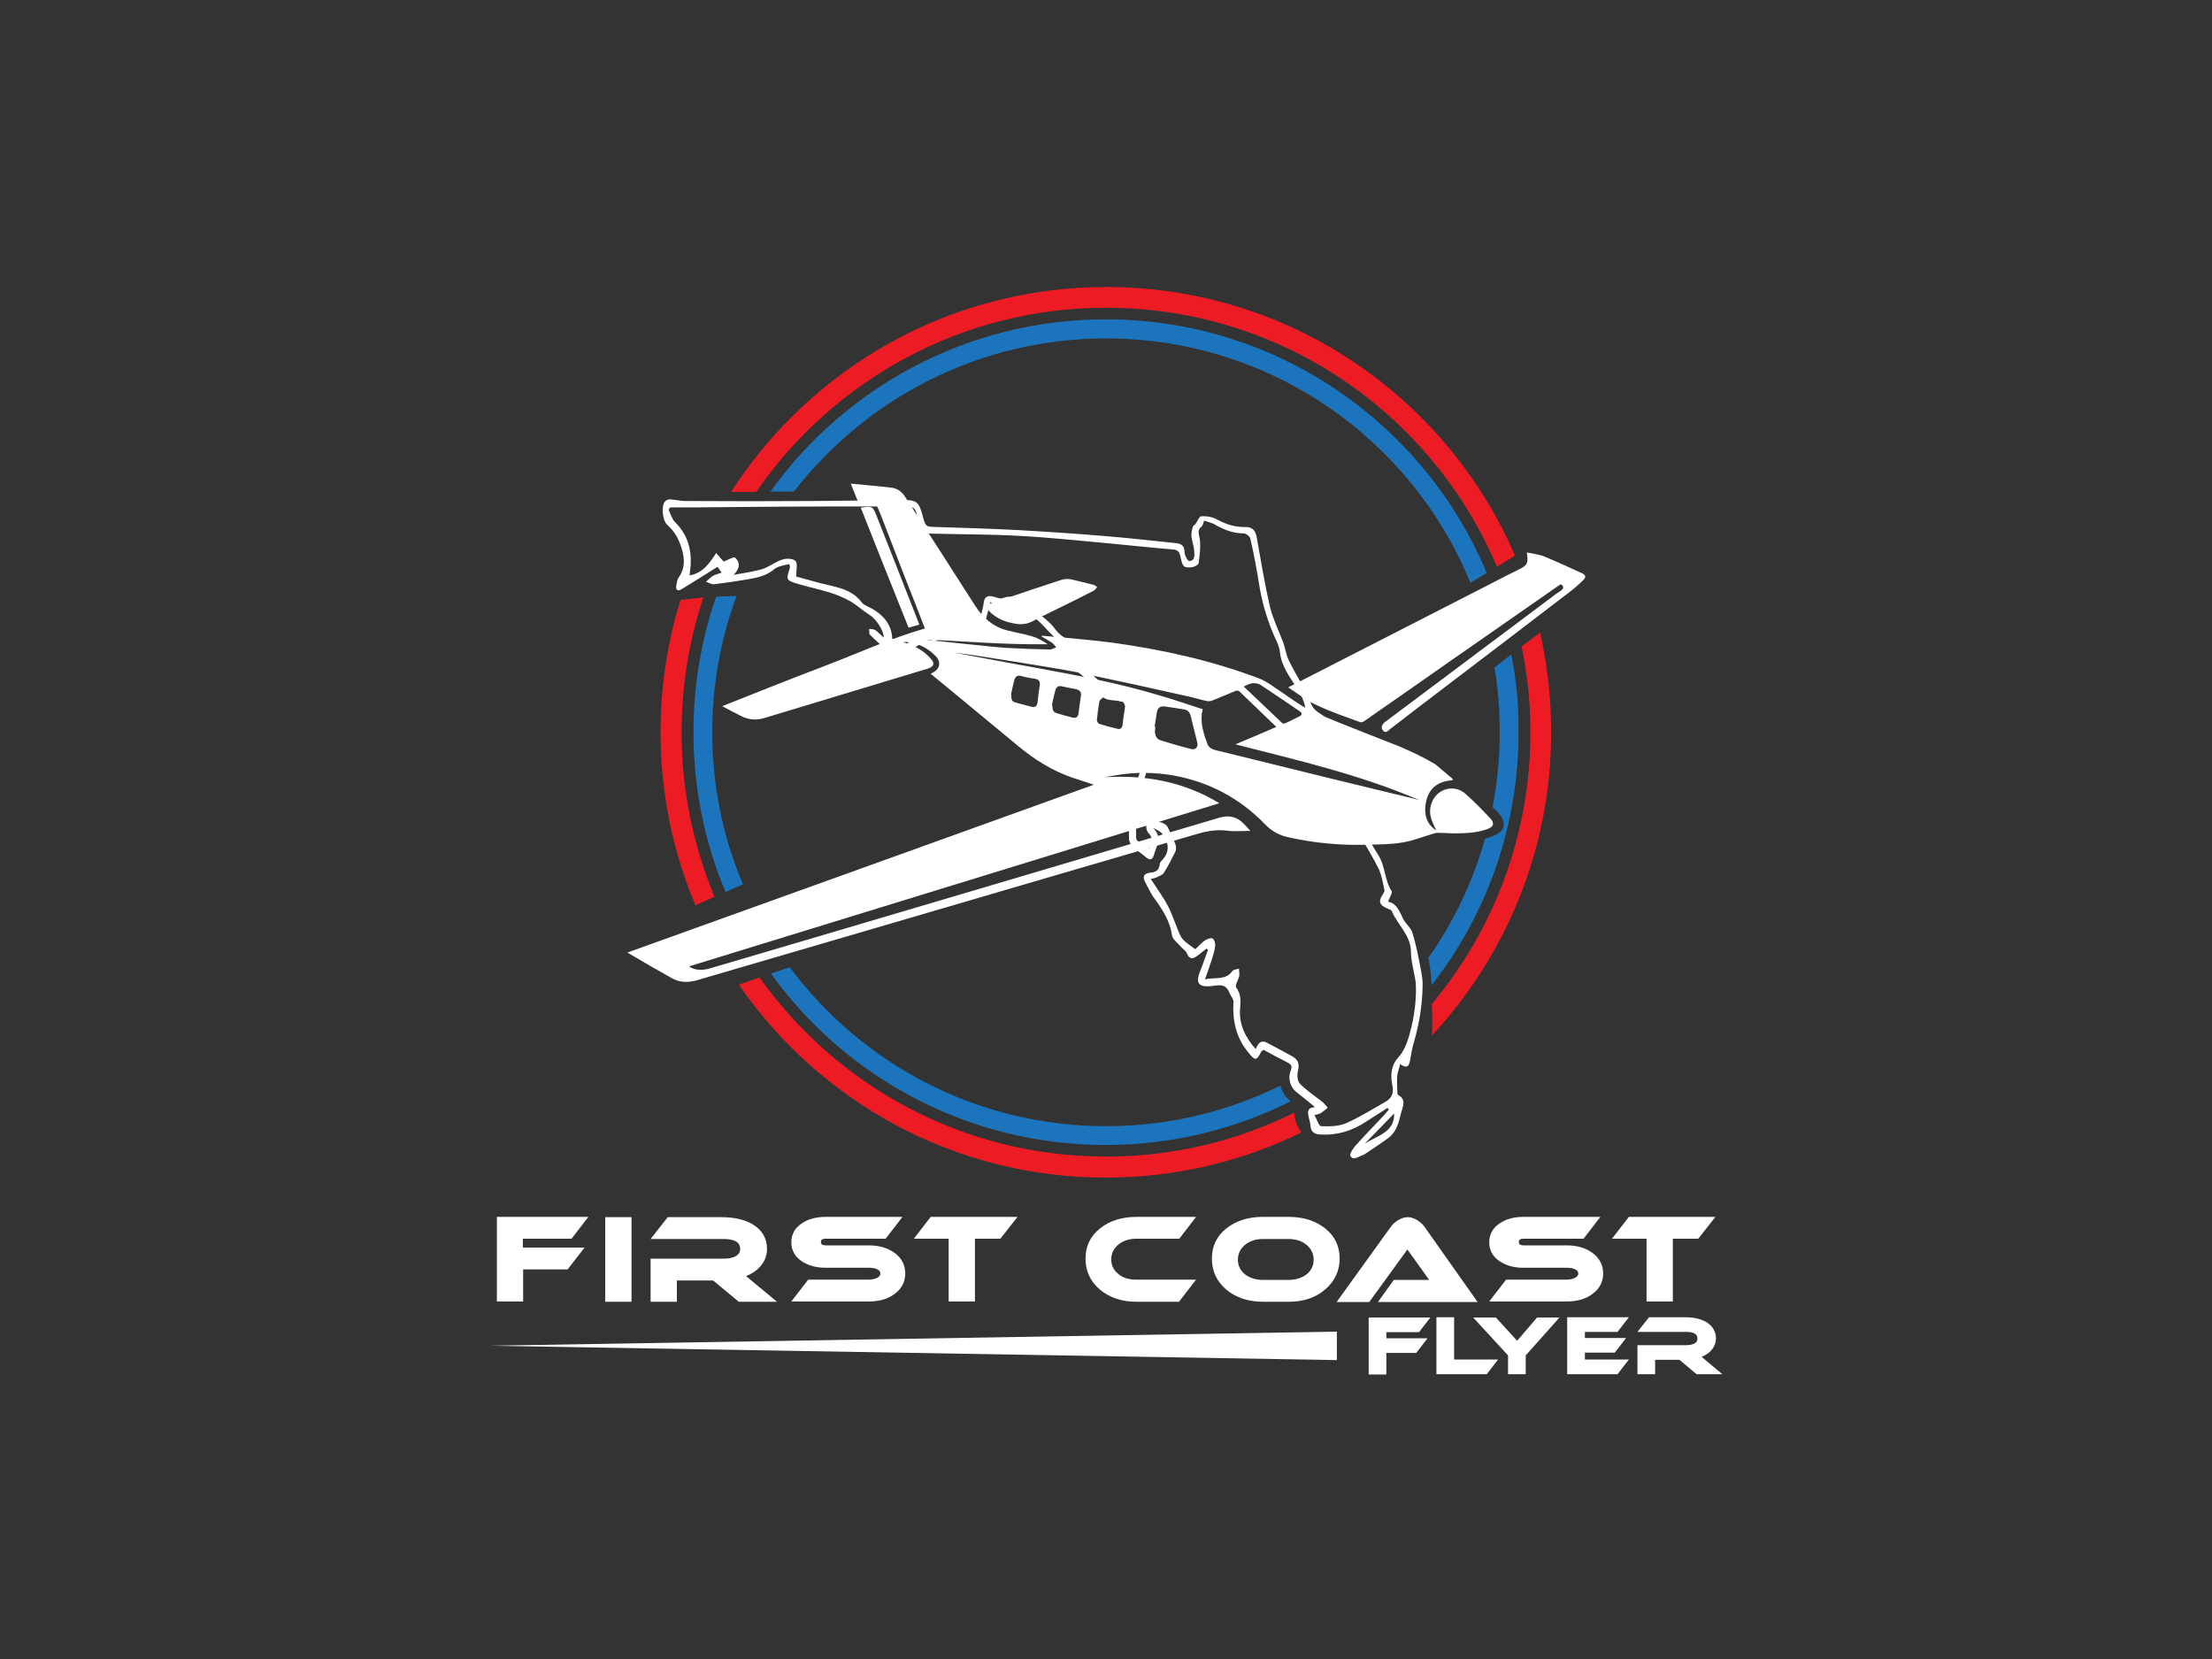 <svg version="1.1" id="Layer_1" x="0px" y="0px" viewBox="0 0 800 600" style="enable-background:new 0 0 800 600;" xml:space="preserve" xmlns="http://www.w3.org/2000/svg"><rect x="0" y="0" width="800" height="600" fill="#333333" stroke="none"/><defs id="defs45">
	
	
	
</defs>
<style type="text/css" id="style2">
	.st0{fill:#ED1C24;}
	.st1{fill:#1C75BC;}
</style>
<g id="g443"><g id="XMLID_97_" style="fill:#ffffff">
		<path id="XMLID_145_" d="m 212.8,440.1 -6.1,7.9 h -17.6 v 3.2 h 22.3 l -6.1,7.9 h -16.1 v 11.6 h -9.5 v -30.6 z" style="fill:#ffffff"></path>
		<path id="XMLID_147_" d="m 228.4,470.8 h -9.5 v -30.6 h 9.5 z" style="fill:#ffffff"></path>
		<path id="XMLID_149_" d="m 281,470.8 h -13.8 l -9.3,-7.7 h -13.1 v 7.7 h -9.5 v -15.6 h 26.4 c 1.6,0 2.9,-0.2 4,-0.7 1.3,-0.6 2,-1.5 2,-2.8 0,-2.4 -2,-3.6 -6,-3.6 h -26.4 l 6.2,-7.9 h 19.3 c 4.8,0 8.7,0.9 11.6,2.7 3.3,2.1 5,5 5,8.8 0,2.2 -0.7,4.1 -2,5.8 -1.3,1.7 -3.2,3.1 -5.6,4 z" style="fill:#ffffff"></path>
		<path id="XMLID_151_" d="m 326.4,440.1 -6.1,7.9 h -21.7 c -1.2,0 -1.7,0.4 -1.7,1.2 0,0.8 0.6,1.2 1.7,1.2 h 15.6 c 3.7,0 6.8,0.9 9.3,2.7 2.6,1.9 3.9,4.4 3.9,7.5 0,3 -1.3,5.5 -3.9,7.4 -2.4,1.8 -5.5,2.7 -9.3,2.7 h -28 l 6.1,-7.9 h 21.9 c 1,0 1.9,-0.2 2.7,-0.5 1,-0.4 1.5,-1 1.5,-1.7 0,-0.8 -0.5,-1.3 -1.5,-1.7 -0.8,-0.3 -1.7,-0.4 -2.7,-0.4 h -15.6 c -3.5,0 -6.3,-0.8 -8.7,-2.4 -2.5,-1.7 -3.7,-4 -3.7,-6.8 0,-2.8 1.2,-5.1 3.7,-6.8 2.3,-1.6 5.2,-2.4 8.7,-2.4 z" style="fill:#ffffff"></path>
		<path id="XMLID_153_" d="m 368,440.1 -6.2,7.9 h -9.2 v 22.7 h -9.5 V 448 h -12.6 l 6.1,-7.9 z" style="fill:#ffffff"></path>
		<path id="XMLID_155_" d="m 432.5,462.9 -6.1,7.9 H 411 c -5.3,0 -9.7,-1.5 -13.2,-4.4 -3.5,-3 -5.2,-6.7 -5.2,-11.2 0,-4.5 1.7,-8.1 5.2,-10.9 3.5,-2.8 7.9,-4.2 13.3,-4.2 h 21.5 l -6.1,7.9 H 411 c -2.6,0 -4.8,0.7 -6.5,2.1 -1.7,1.4 -2.6,3.2 -2.6,5.4 0,2.2 0.9,3.9 2.6,5.3 1.7,1.4 3.9,2 6.5,2 h 21.5 z" style="fill:#ffffff"></path>
		<path id="XMLID_157_" d="m 484.5,455.2 c 0,4.5 -1.8,8.2 -5.3,11.2 -3.5,3 -7.9,4.4 -13.2,4.4 h -9.2 c -5.4,0 -9.8,-1.5 -13.3,-4.4 -3.5,-3 -5.2,-6.7 -5.2,-11.2 0,-4.5 1.7,-8.1 5.2,-10.9 3.5,-2.8 7.9,-4.2 13.3,-4.2 h 9.2 c 5.4,0 9.8,1.4 13.3,4.2 3.5,2.8 5.2,6.4 5.2,10.9 z M 466,448.1 h -9.2 c -2.6,0 -4.8,0.7 -6.5,2.1 -1.7,1.4 -2.6,3.2 -2.6,5.4 0,2.2 0.9,3.9 2.6,5.3 1.7,1.3 3.9,2 6.5,2 h 9.2 c 2.6,0 4.8,-0.7 6.5,-2 1.7,-1.3 2.6,-3.1 2.6,-5.3 0,-2.2 -0.9,-4 -2.6,-5.4 -1.7,-1.4 -3.9,-2.1 -6.5,-2.1 z" style="fill:#ffffff"></path>
		<path id="XMLID_160_" d="m 498.4,470.8 5.7,-7.9 h 12.8 l -7.9,-11 -13.8,19 H 483.4 L 503,443.7 c 0.6,-0.9 1.5,-1.7 2.6,-2.4 1.2,-0.7 2.4,-1.1 3.5,-1.1 1.2,0 2.3,0.4 3.5,1.1 1,0.7 1.9,1.4 2.6,2.4 l 19.2,27.2 h -36 z" style="fill:#ffffff"></path>
		<path id="XMLID_162_" d="m 578.8,440.1 -6.1,7.9 H 551 c -1.2,0 -1.7,0.4 -1.7,1.2 0,0.8 0.6,1.2 1.7,1.2 h 15.6 c 3.7,0 6.8,0.9 9.3,2.7 2.6,1.9 3.9,4.4 3.9,7.5 0,3 -1.3,5.5 -3.9,7.4 -2.4,1.8 -5.5,2.7 -9.3,2.7 h -28 l 6.1,-7.9 h 21.9 c 1,0 1.9,-0.2 2.7,-0.5 1,-0.4 1.5,-1 1.5,-1.7 0,-0.8 -0.5,-1.3 -1.5,-1.7 -0.8,-0.3 -1.7,-0.4 -2.7,-0.4 H 551 c -3.5,0 -6.3,-0.8 -8.7,-2.4 -2.5,-1.7 -3.7,-4 -3.7,-6.8 0,-2.8 1.2,-5.1 3.7,-6.8 2.3,-1.6 5.2,-2.4 8.7,-2.4 z" style="fill:#ffffff"></path>
		<path id="XMLID_164_" d="m 620.4,440.1 -6.2,7.9 H 605 v 22.7 h -9.5 V 448 H 583 l 6.1,-7.9 z" style="fill:#ffffff"></path>
	</g><g id="XMLID_176_" style="fill:#ffffff">
		<g id="XMLID_98_" style="fill:#ffffff">
			<path id="XMLID_166_" d="m 517.3,476.5 -4.1,5.3 h -11.8 v 2.2 h 14.9 l -4.1,5.3 h -10.8 v 7.8 H 495 v -20.6 z" style="fill:#ffffff"></path>
			<path id="XMLID_168_" d="m 541.8,491.7 -4.1,5.3 h -18.2 v -20.6 h 6.4 v 15.3 z" style="fill:#ffffff"></path>
			<path id="XMLID_170_" d="m 564,476.5 -12.2,13.7 v 6.8 h -6.4 v -6.8 l -12.6,-13.7 h 8.2 l 7.7,8.4 7.2,-8.4 z" style="fill:#ffffff"></path>
			<path id="XMLID_172_" d="M 589.1,491.7 585,497 h -18.2 v -20.6 h 22.3 l -4.1,5.3 h -11.8 v 2.2 h 14.9 l -4.1,5.3 h -10.8 v 2.5 z" style="fill:#ffffff"></path>
			<path id="XMLID_174_" d="m 622.9,497 h -9.3 l -6.2,-5.2 h -8.8 v 5.2 h -6.4 v -10.5 h 17.7 c 1.1,0 2,-0.2 2.7,-0.5 0.9,-0.4 1.3,-1 1.3,-1.9 0,-1.6 -1.3,-2.4 -4,-2.4 h -17.7 l 4.2,-5.3 h 13 c 3.2,0 5.8,0.6 7.8,1.8 2.2,1.4 3.4,3.4 3.4,5.9 0,1.4 -0.5,2.8 -1.4,3.9 -0.9,1.2 -2.2,2.1 -3.8,2.7 z" style="fill:#ffffff"></path>
		</g>
		<polygon id="XMLID_177_" points="177.1,486.7 483.5,481.6 483.5,491.9" style="fill:#ffffff"></polygon>
	</g><g id="XMLID_37_">
		<g id="XMLID_80_">
			<g id="XMLID_81_" style="fill:#ffffff">
				<path id="XMLID_115_" d="m 513.7,349.8 c -0.8,-4.2 -1.6,-8.4 -2.9,-12.5 -0.6,-1.9 -2.6,-3.3 -3.4,-5.1 -1.3,-2.7 -2.3,-5.5 -5.4,-6.1 0.5,-1.4 1.7,-3.2 1.3,-3.8 -2.6,-4 -2.2,-9 -4.9,-13.2 -1.6,-2.5 -3.1,-5.1 -4.5,-7.7 l -1.1,2.4 c 1.9,3.3 3.9,6.6 5.6,10 1.3,2.5 1.7,5.4 2.3,8.1 0.1,0.4 -0.3,1.1 -0.6,1.6 -1.7,2.4 -1.2,3.9 1.5,5 0.6,0.3 1.5,0.5 1.7,0.9 2.1,5.1 7,8.8 7,15 0,4.2 1.7,8.3 1.8,12.5 0.1,6.7 -1,13.3 -3.1,19.7 -0.7,2 -1.7,4 -3.1,5.6 -2.9,3.1 -3.1,6.7 -2.3,10.5 0.5,2.6 -0.2,4.4 -2.4,5.7 -4.7,2.7 -9.4,5.6 -14.3,7.8 -2.7,1.2 -6.1,1.2 -9.1,1.1 -0.8,0 -1.5,-2.4 -2.4,-4 1.3,-0.4 2,-0.5 2.4,-0.8 0.9,-0.6 1.6,-1.2 2.4,-1.9 -0.7,-0.8 -1.4,-1.7 -2.2,-2.3 -2.7,-2.1 -5.6,-4 -7.9,-6.4 -0.9,-0.9 -1,-3.1 -0.7,-4.5 0.6,-2.6 0.2,-4.1 -2.1,-5.4 -3,-1.6 -6,-3.3 -9.1,-4.9 -2.4,-1.2 -3.2,0.5 -4.1,2.3 -3.7,-4.3 -6.1,-8.9 -5.6,-14.7 0.2,-2.6 0.4,-5.2 -1.4,-7.5 -0.3,-0.3 -0.1,-1.1 0.1,-1.6 0.3,-0.9 0.8,-1.7 1,-2.7 0.1,-0.8 -0.1,-1.7 -0.1,-2.6 -0.8,0.3 -2,0.3 -2.4,0.9 -2.5,3.5 -6.2,2.1 -9.9,3 1,-2.8 1.8,-5.1 2.5,-7.3 0.5,-1.6 1,-3.2 1.2,-4.8 0.1,-0.9 -0.3,-2.3 -1,-2.7 -0.6,-0.3 -1.9,0.2 -2.7,0.7 -1.3,0.9 -2.4,2.2 -3.5,3.2 -1.7,-1.3 -3.4,-2.3 -4.6,-3.7 -1,-1.2 -1.5,-2.8 -2.1,-4.3 -1.1,-2.7 -2,-5.5 -3.4,-8 -1.7,-3.2 -3.9,-6.1 -6,-9.4 1,-0.3 1.6,-0.3 2.1,-0.6 0.9,-0.5 2.1,-0.8 2.6,-1.6 1.6,-2.5 2.9,-5.1 4.2,-7.7 0.3,-0.7 0.3,-1.9 0,-2.7 -0.8,-2.1 -1.8,-4.1 -2.8,-6.2 -0.9,-1.9 -6.3,-3 -7.5,-1.3 -0.5,0.7 -0.2,2.7 0.5,3.4 1.9,1.9 1.4,3.6 0.4,5.6 -1.4,-0.9 -2.7,-1.6 -4,-2.5 -0.4,-0.2 -0.8,-0.8 -0.8,-1.2 0,-4 -0.3,-8 0.3,-11.9 0.7,-4.4 2.6,-8.5 3.6,-12.8 0.4,-1.9 0.2,-4 0,-5.9 -0.2,-1.8 -0.9,-3.5 -1.1,-5.3 -0.1,-0.6 0.3,-1.5 0.8,-1.9 1.4,-1.1 1.2,-2 0.2,-3.2 -2,-2.5 -4.8,-4.7 -3.3,-8.6 0.1,-0.3 -1,-1.6 -1.7,-1.7 -2.7,-0.5 -5.5,-0.7 -7.3,-0.8 -2.7,-2.6 -4.8,-4.7 -7,-6.7 -2.2,-1.9 -4.5,-3.5 -6.8,-5.3 1.2,-4.4 0.8,-5.4 -3.5,-8.3 -1.2,-0.8 -2.4,-1.7 -3.2,-2.8 -2.8,-4 -7,-6.3 -10.8,-9.1 -2.5,-1.8 -4.7,-4 -8.4,-2.5 -1.1,0.5 -2.9,-0.6 -4.4,-0.7 -1.5,-0.1 -2.3,0.6 -2.5,2.3 -0.2,1.8 -0.8,3.5 -1,4.7 -1.8,0.9 -3.2,1.6 -4.6,2.2 -2.9,1.2 -5.8,2.4 -8.7,3.2 -1.9,0.5 -3.8,2.6 -5.9,0.3 -0.1,-0.1 -0.4,0 -0.5,0 -2.5,1.6 -5,3.2 -7.5,4.7 -1.5,-0.6 -3.1,-1.2 -4.9,-1.9 -0.2,-5.8 -3.9,-9.4 -9.1,-11.9 -0.7,-0.3 -1.5,-0.7 -1.9,-1.3 -3.9,-5.2 -9.9,-5.6 -15.4,-7.1 -2.8,-0.8 -5.6,-1.5 -8.4,-2.3 0.1,-0.6 0.1,-0.9 0.1,-1.1 0,-1.5 0.5,-3.7 -0.3,-4.5 -0.8,-0.9 -3.1,-1 -4.5,-0.6 -2.2,0.6 -4.1,2.1 -6.2,3 -1.2,0.6 -2.6,0.9 -4,1.2 -2.3,0.5 -4.7,0.9 -7.7,1.4 2.4,-2.3 2.4,-4.5 0.6,-6.2 -0.5,-0.5 -2.6,0.8 -4.2,1.4 -0.6,-0.7 -1.5,-1.7 -2.7,-3.1 -2.4,3.8 -4.9,7.3 -9.6,8.1 0.1,-1.2 0.3,-2.5 0.4,-3.8 0.3,-6 -1.3,-11.2 -5.7,-15.5 -1.1,-1.1 -1.6,-3 -2.3,-4.5 0.2,-0.3 0.4,-0.5 0.6,-0.8 3.4,0 6.7,0 10.1,0 13.9,-0.1 27.8,-0.3 41.7,-0.3 11.3,-0.1 22.5,0 33.8,0 2,0 3.1,0.6 3.5,2.6 0.2,1 0.6,2 0.9,3 1.1,4 1.1,4.1 5.2,4.2 10.3,0.3 20.7,0.2 31,0.8 11.2,0.6 22.3,1.8 33.4,2.8 7.3,0.7 14.7,1.5 22,2.1 1.8,0.1 2.5,0.7 2.9,2.5 0.8,3.9 1.2,4.3 4.4,3.9 0.8,-0.1 2.2,-0.9 2.2,-1.5 0.4,-2.9 0.8,-5.9 0.4,-8.7 -0.3,-1.8 -1,-3.2 0.7,-4.5 0.4,-0.3 0.5,-1.1 0.9,-2.1 1.4,0.5 3,0.8 4.2,1.6 3.2,1.8 6.4,3 10.1,3 0.8,0 2.3,1.1 2.4,1.9 1.3,5.7 2.4,11.5 3.3,17.3 1.1,6.4 2.9,12.4 5.5,18.3 0.8,1.7 1.7,3.5 1.9,5.4 0.5,5.3 3.8,9.3 6.4,13.5 1.5,2.4 2.6,4.8 2.9,7.6 0.1,0.7 1,1.7 1.7,2 3.4,1 5.7,3.1 7.3,6.2 -2.7,-0.2 -3.5,0.5 -3.5,2.6 h 8.4 c -1,-1.5 -2,-3 -3.1,-4.4 -1.7,-2 -3.6,-4 -5.8,-5.4 -1.9,-1.2 -2.9,-2.4 -3.4,-4.6 -0.3,-1.7 -1.5,-3.2 -2.4,-4.8 -1.8,-3.2 -3.7,-6.4 -5.3,-9.7 -1,-2 -1.2,-4.3 -2,-6.4 -1.6,-4.3 -3.7,-8.5 -4.8,-12.9 -1.9,-8.3 -3.3,-16.8 -4.8,-25.2 -0.4,-2.4 -1.5,-3.7 -4.1,-3.7 -3.7,0.1 -7.1,-1 -10.4,-2.8 -1.6,-0.9 -3.7,-1.2 -5.5,-1.1 -0.8,0 -1.4,1.9 -2.2,2.9 -0.3,0.3 -0.8,0.6 -0.9,0.9 -0.3,1.1 -0.6,2.3 -0.5,3.5 0.2,1.8 0.9,3.5 1,5.3 0.1,1.4 0.4,3.5 -1.8,3.6 -0.6,0 -1.7,-2.1 -1.7,-3.2 0,-2.6 -1.4,-3.1 -3.4,-3.3 -8.4,-0.9 -16.7,-1.8 -25.1,-2.5 -10.6,-0.9 -21.3,-1.6 -31.9,-2.2 -9.7,-0.5 -19.4,-0.8 -29.1,-1.1 -4.1,-0.1 -4.1,0 -5.2,-4 -1.4,-5.3 -2.2,-5.8 -7.8,-5.8 -10.6,0.2 -21.2,0.3 -31.8,0.4 -15.4,0.1 -30.7,0.1 -46.1,0 -1.9,0 -3.9,-0.5 -5.8,-0.6 -0.6,0 -1.5,0.4 -1.8,0.9 -1.3,1.9 -0.8,6.7 0.9,8.3 2.2,2 3.7,4.2 4.7,7 1.5,4.1 2.2,8.1 -0.5,12 -0.6,0.8 -0.7,1.9 -0.9,2.9 -0.3,1.6 0.4,2.3 1.9,1.4 4.3,-2.6 8.5,-5.3 13,-8.1 0.2,0.3 0.8,1.1 1.5,2.1 -1.3,0.5 -2.4,0.7 -3.2,1.2 -0.9,0.6 -1.7,1.4 -2.5,2.1 1,0.3 2,1 3,0.9 4.1,-0.5 8.2,-1.1 12.3,-1.8 3.4,-0.6 6.7,-1.3 9.5,-3.7 1.3,-1.1 3.5,-1.3 5.3,-1.8 0.2,0.7 0.4,0.9 0.3,1 0,0.3 -0.1,0.7 -0.2,1 -1.2,3.5 -1.1,3.9 2.5,5 3.9,1.2 7.9,2 11.8,3.2 2.7,0.8 5.3,1.9 7.8,3.3 2.4,1.4 4.5,3.4 6.9,4.9 2.2,1.3 5.2,5.6 5.1,8.2 -1.1,-1 -2,-2 -3,-2.7 -0.6,-0.4 -1.5,-0.3 -2.2,-0.5 0,0.7 -0.2,1.7 0.2,2.1 1.4,1.5 3,2.8 4.5,4.3 0.9,1 1.7,1.3 3.2,0.7 0.9,-0.4 2.6,0.1 3.4,0.8 1.4,1.2 2.4,1.7 3.5,-0.2 0.2,-0.3 0.6,-0.8 0.9,-0.8 2.7,-0.4 4.3,-4.2 7.7,-2.4 4.4,-1.7 8.8,-3.5 13.3,-5.2 0.5,-0.2 1.1,-0.4 1.6,-0.3 2.4,1 3,0.7 3.7,-1.8 0.6,-2.3 1.2,-4.5 1.8,-6.9 2.2,1.9 2.2,1.9 4.4,1 2.7,-1 5,-0.4 7,1.7 0.5,0.6 1,1.4 1.6,1.6 4.9,1.6 7.3,6.3 11.1,9.2 1.8,1.3 3.3,3 4.8,4.4 -1.3,4 -1,5 1.3,6.5 2.3,1.5 4.3,3.3 6.4,5 1.2,1 2.8,2.1 3.3,3.5 0.7,2 2,2.4 3.7,2.6 2.3,0.2 4.6,0.6 7.1,0.9 -1.2,3.4 0.3,5.6 2.5,7.7 0.6,0.5 0.8,1.8 0.7,2.7 0,1.6 -1,3.3 -0.5,4.7 1.5,4.4 1.6,8.6 -0.3,12.8 -0.4,0.9 -0.5,2 -0.8,3 -0.6,2.1 -1.6,4.2 -1.8,6.4 -0.4,3.9 -0.4,7.9 -0.4,11.8 0,1 0.6,2.3 1.4,3 1.4,1.4 3.1,2.4 4.6,3.7 1.6,1.4 2.5,1.2 3.1,-0.9 0.9,-3.1 3,-6.3 -0.3,-9.5 1.5,0.6 2.7,1.3 3.4,2.3 2.4,3.3 2.6,6.5 -0.5,9.6 -0.3,0.3 -0.6,0.9 -0.6,1.4 -0.3,2 -1.4,2.6 -3.3,2.8 -2.6,0.3 -3,1.5 -1.8,3.7 1.1,2 2,4.1 3.4,5.9 2.9,4 5.5,8.1 6.2,13.2 0.2,1.3 1.9,2.5 2.9,3.7 0.8,1 2.1,1.7 2.5,2.8 0.8,2 2,2 3.4,1 1.2,-0.8 2.4,-1.9 3.6,-2.8 0.2,0.1 0.4,0.2 0.6,0.4 -1,2.8 -2,5.6 -3.1,8.4 -1.3,3.4 -0.3,5 3.4,4.8 2.8,-0.1 5.9,-1.6 7.4,2.3 0.4,1.1 1.5,2.2 1.5,3.2 -0.4,6.6 0.8,12.7 5.1,18.1 2.7,3.4 3.2,3.6 5,-0.1 0.1,-0.1 0.3,-0.2 0.8,-0.5 2.8,1.5 5.7,3.1 8.7,4.6 1.4,0.7 1.7,1.4 1.1,2.9 -1.1,2.8 -0.2,5.9 2,7.7 2.1,1.7 4.3,3.4 6.8,5.5 -2.9,0.2 -2.7,1.8 -2.3,3.5 0.3,1.2 0.6,2.4 0.7,3.6 0.2,2.1 1.7,2.7 3.4,2.8 6.1,0.4 11.6,-1.3 16.6,-4.6 2.6,-1.7 5.2,-3.3 7.8,-5 0.2,0.2 0.4,0.4 0.5,0.6 -0.7,0.8 -1.3,1.5 -2,2.3 -3.4,3.6 -6.9,7.2 -10.2,10.9 -0.9,1 -2.1,3 -1.7,3.6 1.2,1.8 2.9,0.1 4.4,-0.3 0.4,-0.1 0.8,-0.4 1.1,-0.6 2.8,-1.9 5.6,-3.7 8.3,-5.7 2.9,-2.2 3.7,-5.6 4.5,-8.9 0.5,-2.1 2.2,-4.9 -1.1,-6.6 -0.1,-0.1 -0.2,-0.3 -0.2,-0.5 -0.1,-2.1 -0.2,-4.1 -0.1,-6.2 0.1,-1.4 0.7,-2.8 1.1,-4.5 2.2,1.7 3.1,1 3.5,-0.9 0.4,-2.4 0.8,-4.8 1.5,-7.1 1.9,-6.6 3,-13.3 3.1,-20.2 0.1,-2.4 -0.4,-4.6 -0.8,-6.8 z m -20.1,63.8 c 3.6,-3.7 7.3,-7.4 10.6,-10.9 0.3,6.7 -6,8 -10.6,10.9 z" style="fill:#ffffff"></path>
			</g>
			<g id="XMLID_82_" style="fill:#ffffff">
				<path id="XMLID_105_" d="m 465.9,248.6 c 6,-3.1 11.7,-6 17.4,-8.9 18.4,-9.4 36.7,-18.8 55.1,-28.2 3.7,-1.9 7.3,-3.8 11,-5.6 3,-1.4 3.4,-2.3 2.8,-6.1 2.3,0.5 4.5,0.7 6.4,1.5 4.6,1.9 9.1,4 13.7,6.1 1.2,0.5 1.4,1.4 0.3,2.4 -1.5,1.5 -3.1,2.9 -4.8,4.2 -14.9,11.4 -29.8,22.8 -44.7,34.1 -6.8,5.2 -13.7,10.4 -20.5,15.7 -0.7,0.6 -1.5,1.6 -2.5,0.3 -0.7,-0.9 -0.4,-2 0.7,-2.9 4.2,-3.2 8.5,-6.3 12.7,-9.5 15.9,-11.9 31.9,-23.9 47.8,-35.8 1,-0.8 2,-1.5 3.1,-2.2 0.7,-0.5 1.3,-1.1 0.7,-1.9 -0.6,-0.9 -1.2,-0.1 -1.7,0.2 -12.4,8.6 -24.8,17.3 -37.2,25.9 -11,7.7 -22,15.4 -33.1,23.1 -0.3,0.2 -1,0.3 -1.4,0.1 -5.1,-1.9 -10.4,-3.6 -15.3,-6 -3.7,-1.6 -6.9,-4.1 -10.5,-6.5 z" style="fill:#ffffff"></path>
				<path id="XMLID_104_" d="m 356.1,219 c 5.7,-1.9 11.3,-3.8 16.9,-5.7 3.5,-1.2 7.1,-2.3 10.6,-3.5 1.4,-0.5 2.7,-0.5 4.1,-0.2 2.6,0.7 5.2,1.2 7.7,1.9 0.5,0.1 0.9,0.5 1.4,0.8 -0.4,0.4 -0.7,1 -1.2,1.3 -4.4,2.3 -8.9,4.5 -13.4,6.7 -2.7,1.4 -5.5,2.6 -8.2,4.1 -2.1,1.2 -4.2,1.6 -6.6,1.2 -4.5,-0.7 -8.4,-2.4 -11.3,-6.6 z" style="fill:#ffffff"></path>
				<path id="XMLID_103_" d="m 332.5,225.9 c -1.3,0.4 -2.5,0.7 -3.9,1.1 -5.8,-14.5 -11.6,-28.9 -17.3,-43.4 4.4,-0.6 4.3,-0.6 5.9,3.4 5.1,12.9 10.2,25.8 15.3,38.9 z" style="fill:#ffffff"></path>
				<path id="XMLID_83_" d="m 513,273.1 c -0.1,0 -0.1,0 0,0 -0.1,0 -0.1,0 0,0 -3.9,-1.9 -7.4,-3.4 -8.3,-3.7 -6.8,-2.7 -13.6,-5.3 -20.5,-8.1 -3.9,-1.6 -7.9,-3.2 -11.7,-5.1 -3.2,-1.7 -6,-3.9 -9,-5.9 -2.7,-1.7 -5.3,-3.9 -8.3,-5 -17.2,-6.5 -35,-10.4 -53.1,-12.9 -8.4,-1.1 -16.9,-1.7 -25.3,-2.5 0,0.1 0,0.2 -0.1,0.3 1.2,0.7 2.5,1.4 3.7,2.2 0.6,0.4 1.1,1.2 1.6,1.7 -0.8,0.3 -1.6,0.8 -2.3,0.8 -5.3,-0.1 -10.7,-0.3 -16,-0.6 -5.5,-0.4 -10.9,-1.1 -16.4,-1.6 -4.6,-0.5 -9.2,-1 -13.9,-1.5 15.1,0.7 30.2,2 45.5,1.8 -1.7,-1.2 -3.5,-2.2 -5.4,-2.8 -3,-0.9 -6.1,-1.4 -9.2,-2.2 -5.1,-1.3 -8.8,-4.5 -11.6,-8.9 -8.4,-13.2 -16.9,-26.3 -25.4,-39.5 -1.3,-2 -3,-3.1 -5.4,-3.3 -1.3,-0.1 -2.5,-0.3 -3.8,-0.4 -3.4,-0.3 -6.9,-0.7 -10.4,-1 0.8,2.1 1.6,4 2.4,6 0.3,0.9 0.8,1.2 1.8,1.1 1.3,-0.2 2.7,-0.2 4.1,-0.1 0.4,0 0.9,0.4 1,0.7 0.7,1.6 1.4,3.2 2,4.8 2.9,7.5 5.8,15 8.7,22.5 2.3,5.8 4.6,11.6 6.8,17.4 -12.6,3.6 -24.5,9.1 -36.6,13.7 -12.2,4.6 -24.3,9.5 -36.7,14.4 2.4,1.3 4.5,2.4 6.7,3.5 2.7,1.4 5.5,1.7 8.5,0.8 19.7,-6 39.5,-11.9 59.2,-17.9 2.2,-0.7 2.6,-1.9 1,-3.6 -1.9,-2.2 -4.2,-3.7 -6.8,-4.8 -1,-0.4 -2.1,-0.8 -3.1,-1.2 0.8,-0.1 1.5,0 2.2,0.1 3.9,0.6 7.1,2.4 9.8,5.3 1.3,1.5 1.3,3.4 0,4.7 -0.6,0.6 -1.4,1 -2.1,1.4 1.8,1.5 3.7,3 5.5,4.5 8.7,7.2 17.3,14.3 26,21.5 6,5 12.5,9.1 19.9,11.6 2.4,0.8 4.9,1.6 7.6,2.5 -56.3,20.3 -112.3,40.4 -168.7,60.7 5.6,3.3 10.9,6.4 16.3,9.4 2.8,1.5 5.9,1.5 8.9,0.6 21.2,-6.2 42.4,-12.4 63.6,-18.6 22.2,-6.5 44.4,-13 66.6,-19.5 16.4,-4.8 32.9,-9.6 49.3,-14.4 3.9,-1.2 7.8,-2.1 12,-1.6 2.8,0.4 5.7,0.1 8.6,0.1 -0.7,-0.8 -1.5,-1.7 -2.3,-2.5 -2.4,-2.6 -5.4,-3.3 -8.8,-2.3 -27.6,8.2 -55.3,16.4 -83,24.6 -23,6.8 -46,13.6 -69,20.4 -10.9,3.2 -21.7,6.4 -32.6,9.6 -2.9,0.8 -5.6,0.5 -7.3,-0.8 63.8,-19.6 127.7,-39.3 191.8,-59 -13,-7.9 -26.9,-10.3 -41.6,-9.4 1.6,-0.3 3.2,-0.5 4.7,-0.8 6.7,-1.1 13.4,-1 20,0.1 13,2.3 24.2,8.2 33.4,17.7 2.3,2.4 5.1,4 8.4,4.7 9.4,2.1 18.9,3 28.5,2.7 4.3,-0.1 8.6,-0.1 12.8,-0.8 3.8,-0.6 7.4,-2.1 11.2,-3.2 0.5,-0.1 0.9,-0.3 1.4,-0.3 1.8,0 3.7,0.1 5.5,0.2 4.2,0 8.5,-0.1 12.5,-1.5 2.3,-0.8 2.9,-2.1 1.2,-3.9 -2.9,-3.1 -5.9,-6.2 -9.1,-9 -1.8,-1.6 -4.2,-2.2 -6.7,-1.6 -4.2,1 -6.9,5.7 -5.7,10.2 0.4,1.7 1.3,3.2 1.9,4.7 -3.4,-2.2 -4.4,-5.6 -3.8,-9.5 0.8,-5.4 4.2,-8.3 9.7,-8.6 0,-0.2 0.1,-0.3 0.1,-0.5 -2.1,-1.8 -4.2,-3.5 -6.3,-5.3 -1.9,-1.1 -4.1,-2.3 -6.1,-3.3 z m -60,-26 c 0.9,-0.1 2.1,0.1 2.9,0.6 4.7,3.1 9.4,6.3 14.1,9.5 1,0.7 1,1.4 -0.1,1.9 -1.7,0.9 -3.4,1.7 -5.1,2.5 -0.3,0.1 -0.9,0.1 -1.1,-0.1 -4.6,-4.4 -9.2,-8.8 -13.9,-13.2 1.1,-0.5 2.1,-1.1 3.2,-1.2 z m -77,1 c -0.3,1.8 -0.5,3.6 -0.7,5.5 -0.2,1.9 -0.8,2.4 -2.7,1.9 -1.4,-0.4 -2.7,-0.7 -4.1,-1.1 -2.7,-0.7 -2.7,-0.8 -2.8,-3.5 0.4,-1.7 0.7,-3.4 1.2,-5.1 0.3,-1.1 1.1,-1.7 2.5,-1.3 1.6,0.5 3.3,0.7 5,1 1.4,0.3 1.9,1 1.6,2.6 z m 14.9,3.8 c -0.3,2 -0.6,3.9 -0.8,5.9 -0.2,1.5 -0.9,2.1 -2.3,1.7 -1.9,-0.5 -3.8,-1 -5.7,-1.6 -1.2,-0.4 -1.4,-0.9 -1.6,-3.2 0.4,-1.7 0.7,-3.4 1.2,-5.1 0.3,-1.1 1.1,-1.7 2.3,-1.4 1.8,0.4 3.6,0.8 5.4,1.1 1.4,0.5 1.8,1.3 1.5,2.6 z m 15.1,10.2 c -0.1,1.1 -0.8,1.8 -1.8,1.5 -2.2,-0.5 -4.4,-1.1 -6.6,-1.8 -0.4,-0.1 -1,-1 -0.9,-1.4 0.2,-2.2 0.5,-4.4 0.9,-6.6 0.1,-0.7 0.9,-1.2 1.4,-1.6 2.5,0.6 4.7,0.9 6.9,1.6 0.5,0.1 1,1.2 1,1.8 -0.3,2.2 -0.7,4.3 -0.9,6.5 z m 24.8,8.8 c -3.6,-0.9 -7.3,-2 -10.9,-3.1 -1.5,-0.4 -2.1,-1.6 -2.2,-3.1 0,-0.7 0.1,-1.4 0.1,-2 -0.1,0 -0.1,0 -0.2,0 0.3,-1.7 0.5,-3.4 0.8,-5.1 0.3,-1.6 1.2,-2.3 2.8,-2.1 2.4,0.3 4.8,0.7 7.2,1.1 1.2,0.2 1.9,1.1 2.2,2.2 0.8,3.2 1.6,6.5 2.4,9.7 0.4,1.7 -0.6,2.8 -2.2,2.4 z m 77.9,17.3 c -8.7,-2.1 -17.3,-4.2 -26,-6.3 -13.8,-3.4 -27.6,-6.8 -41.4,-10.2 -0.9,-0.2 -1.9,-0.4 -2.8,-0.8 -0.7,-0.3 -1.4,-0.9 -1.7,-1.5 -1.3,-3.5 -2.5,-7 -2.2,-10.8 0,-0.6 0.2,-1.1 0.4,-2.1 -5.6,-1.8 -11.1,-3.7 -16.7,-5.3 -13.8,-4.1 -27.9,-6.8 -42.1,-9.4 -10.4,-1.9 -20.8,-3.8 -31.3,-5.8 2.3,0.3 4.6,0.6 6.8,0.9 5.9,0.9 11.9,1.9 17.8,2.8 7,1.2 14,2.2 20.9,3.6 12.9,2.7 25.7,5.5 38.6,8.4 2.5,0.5 4.9,1.3 7.3,1.8 0.7,0.2 1.6,0.1 2.3,-0.2 2.8,-1.1 5.5,-2.3 8.2,-3.4 0.4,-0.2 1.1,-0.2 1.4,0.1 4.4,4.2 8.8,8.5 13.4,12.9 -4.9,2.1 -9.7,4.2 -14.8,6.3 22.7,5.8 45.2,11 66.6,20.2 -1.5,-0.4 -3.1,-0.9 -4.7,-1.2 z" style="fill:#ffffff"></path>
			</g>
		</g>
		<path id="XMLID_109_" class="st0" d="m 400,111.3 c 63.6,0 118.1,38.6 141.4,93.7 l 6.5,-4.1 C 523.2,143.7 466.3,103.8 400,103.8 c -56.9,0 -106.9,29.5 -135.6,74.1 h 9.1 c 27.7,-40.2 74,-66.6 126.5,-66.6 z"></path>
		<path id="XMLID_110_" class="st0" d="m 246.5,264.8 c 0,-17 2.8,-33.4 7.9,-48.8 l -8.3,1 c -4.7,15.1 -7.2,31.1 -7.2,47.8 0,22.2 4.5,43.4 12.6,62.6 l 6.9,-3.1 C 250.8,306 246.5,285.9 246.5,264.8 Z"></path>
		<path id="XMLID_111_" class="st0" d="m 553.5,264.8 c 0,37.4 -13.4,71.7 -35.7,98.4 0.2,3.1 0.3,7.3 0.1,11.3 26.7,-28.8 43.1,-67.3 43.1,-109.7 0,-12.4 -1.4,-24.4 -4,-36 l -6.7,5 c 2.1,10 3.2,20.4 3.2,31 z"></path>
		<path id="XMLID_112_" class="st0" d="m 468.1,402.4 c -20.5,10.2 -43.7,15.9 -68.1,15.9 -51.7,0 -97.5,-25.6 -125.3,-64.8 l -7.5,2.6 c 29.1,42.2 77.7,69.8 132.7,69.8 25.4,0 49.4,-5.9 70.7,-16.3 -1.3,-2 -2.5,-4.5 -2.5,-7.2 z"></path>
		<g id="XMLID_1_">
			<path id="XMLID_126_" class="st1" d="m 546.6,236.7 -6.1,4.7 c 1.3,7.6 1.9,15.5 1.9,23.4 0,9.3 -0.9,18.4 -2.6,27.1 3.4,2.9 8.3,8.7 -2.7,11.4 -4.4,15.6 -11.4,30.2 -20.5,43.1 0.4,2.2 1,5.8 1.2,9.9 19.7,-25.3 31.4,-57 31.4,-91.5 0.1,-9.6 -0.8,-19 -2.6,-28.1 z"></path>
			<path id="XMLID_127_" class="st1" d="m 400,122.4 c 59.6,0 110.6,36.5 131.8,88.4 l 5.9,-3.6 C 515.2,153.4 462,115.5 399.9,115.5 c -50,0 -94.2,24.6 -121.3,62.3 h 8.5 c 26.2,-33.7 67,-55.4 112.9,-55.4 z"></path>
			<path id="XMLID_128_" class="st1" d="m 257.6,264.8 c 0,-17.3 3.1,-33.9 8.8,-49.3 l -7.4,0.3 c -5.3,15.3 -8.2,31.8 -8.2,49 0,20.5 4.1,40 11.6,57.8 l 6.3,-2.8 c -7.2,-16.9 -11.1,-35.5 -11.1,-55 z"></path>
			<path id="XMLID_130_" class="st1" d="m 463.1,392.6 c -19,9.4 -40.4,14.7 -63.1,14.7 -46.8,0 -88.4,-22.6 -114.4,-57.5 l -6.8,2.3 c 27.1,37.6 71.3,62 121.1,62 24,0 46.7,-5.7 66.9,-15.8 -1.4,-1.1 -3.2,-3.1 -3.7,-5.7 z"></path>
		</g>
	</g></g>
</svg>
